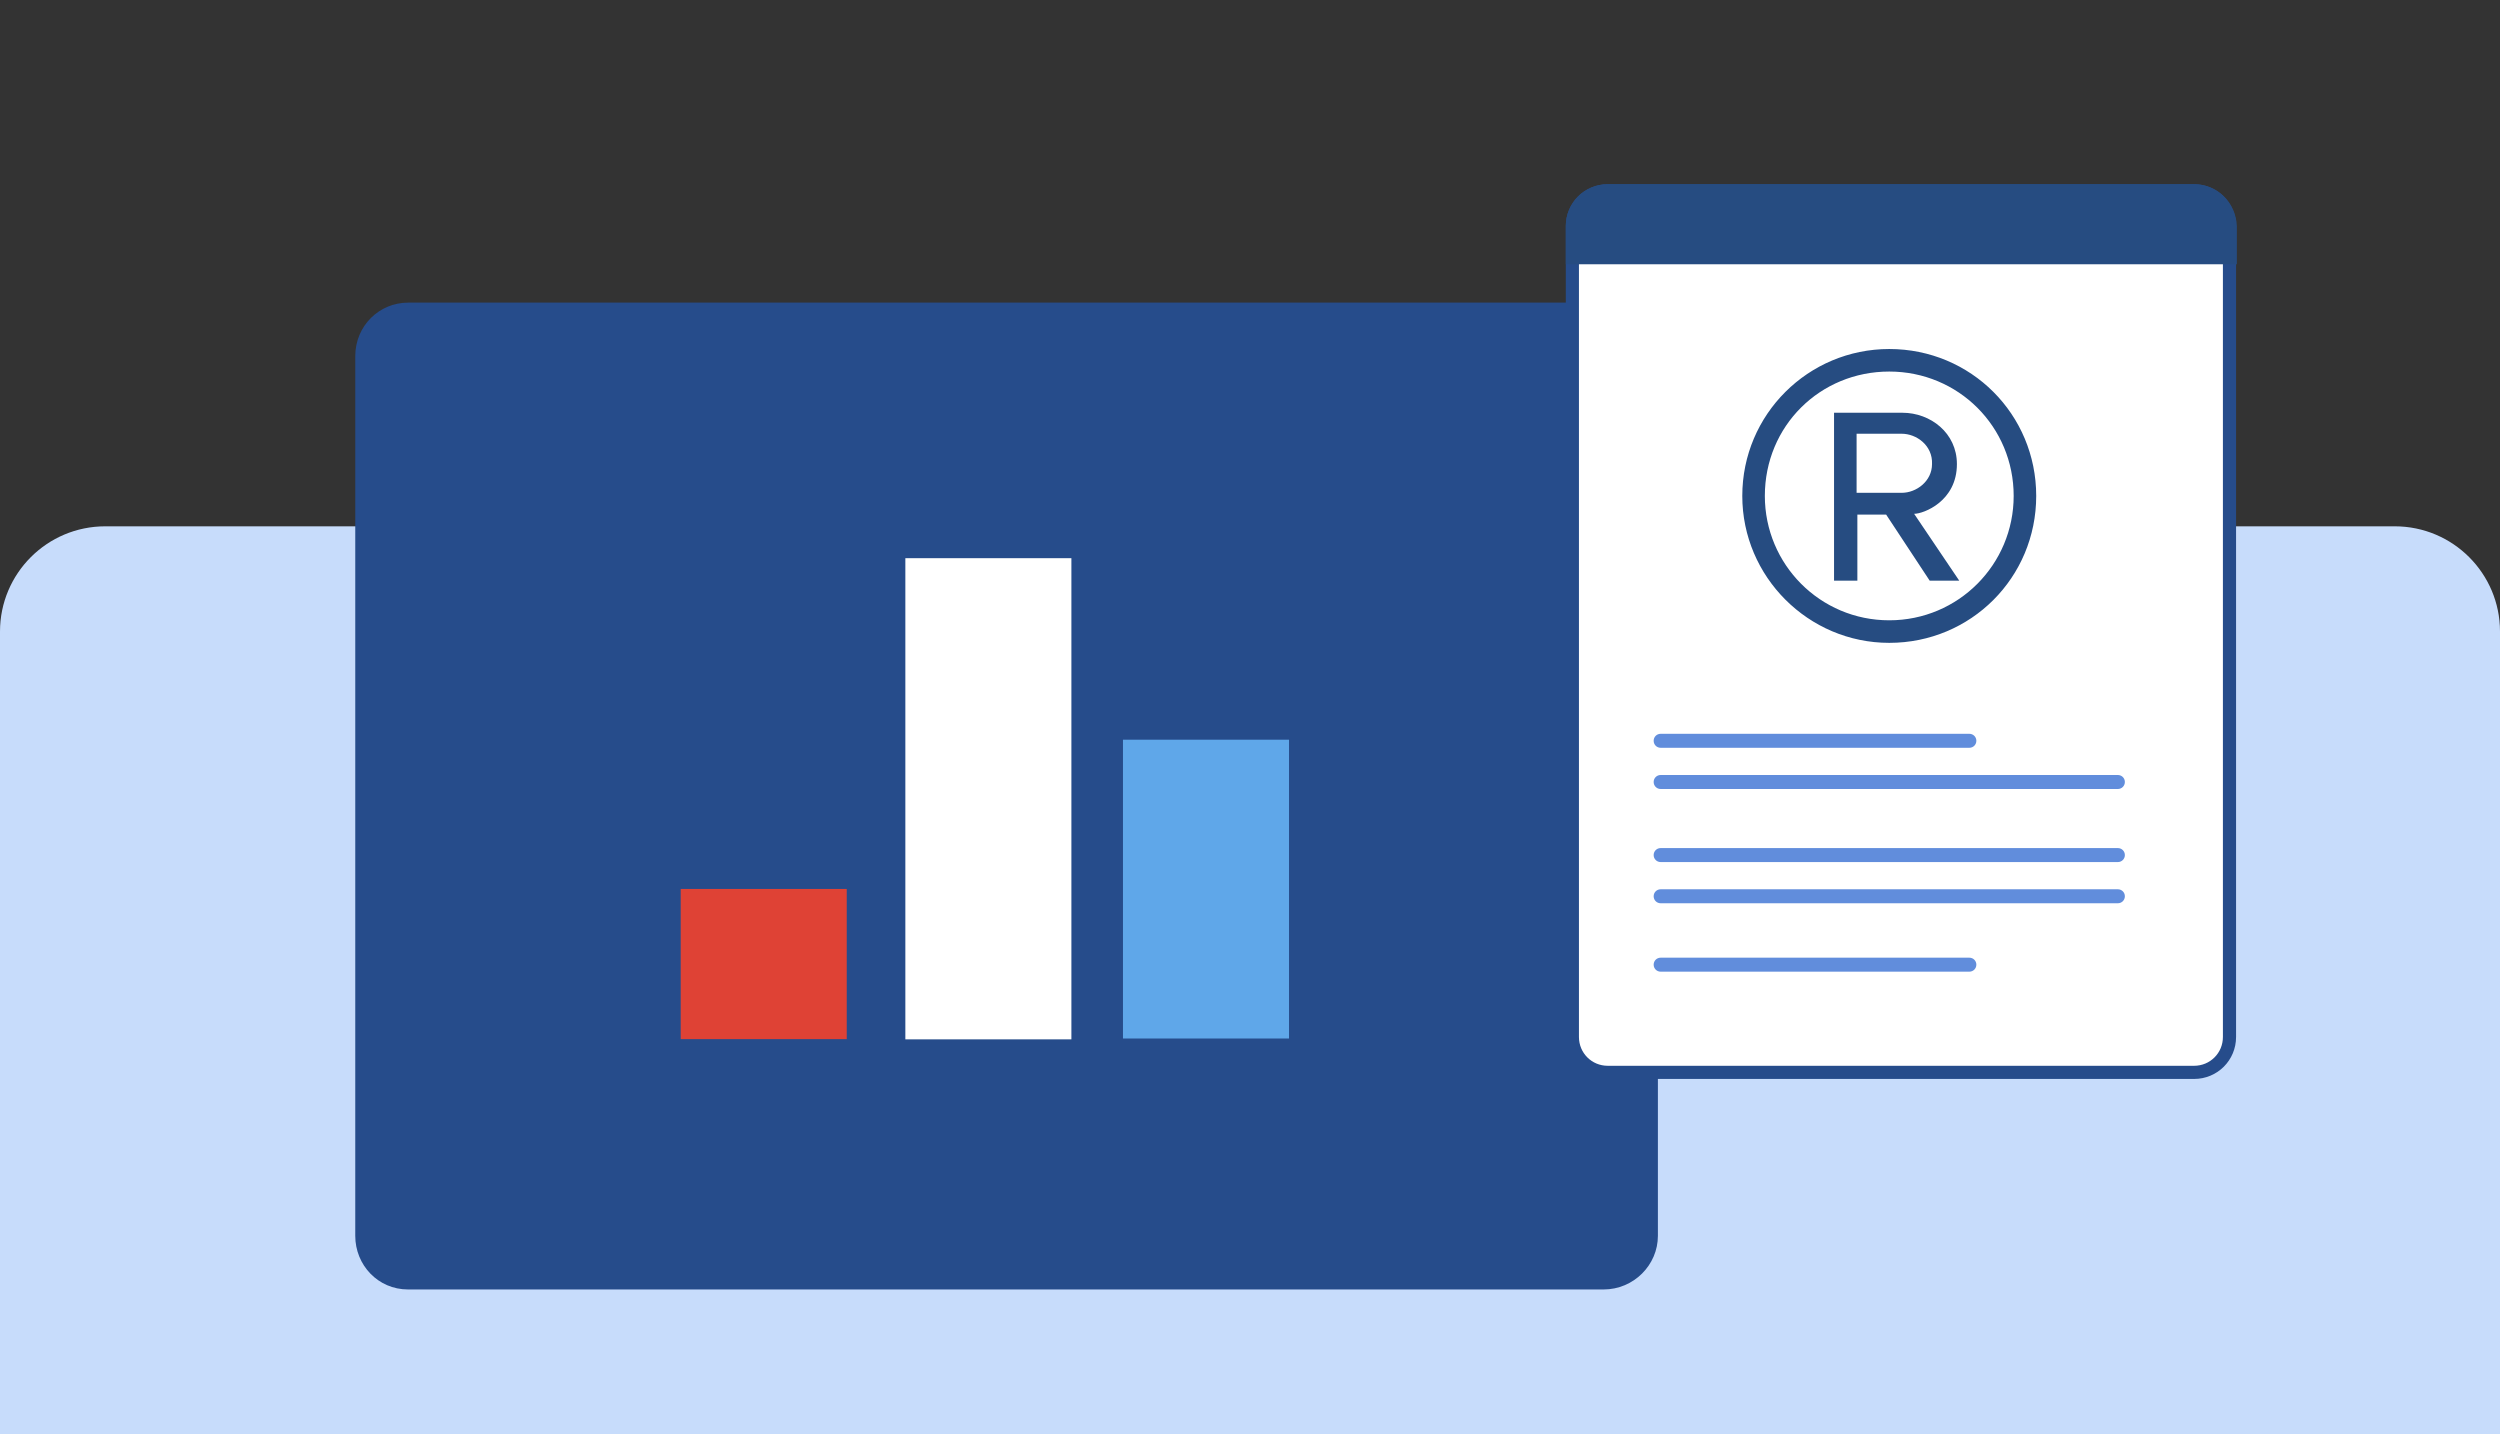 <svg width="190" height="109" viewBox="0 0 190 109" fill="none" xmlns="http://www.w3.org/2000/svg">
<rect x="0" y="0" width="190" height="109" fill="#333333" stroke="none"/>
<path d="M0 48C0 43.582 3.582 40 8 40H182C186.418 40 190 43.582 190 48V109H0V48Z" fill="#C7DCFB"/>
<path d="M121.87 98H31.015C28.721 98 27 96.137 27 93.924V27.076C27 24.747 28.835 23 31.015 23H121.985C124.279 23 126 24.863 126 27.076V93.924C126 96.137 124.165 98 121.87 98Z" fill="#264C8B"/>
<path d="M85.346 78.926L97.965 78.926L97.965 56.217L85.346 56.217L85.346 78.926Z" fill="#5FA7E9"/>
<path d="M51.733 78.974L64.352 78.974L64.352 67.561L51.733 67.561L51.733 78.974Z" fill="#DF4235"/>
<path d="M68.807 78.991L81.426 78.991L81.426 42.422L68.807 42.422L68.807 78.991Z" fill="white"/>
<path d="M166.75 81.5H122.191C120.694 81.5 119.5 80.306 119.5 78.81V17.19C119.5 15.694 120.694 14.5 122.191 14.5H166.75C168.247 14.5 169.441 15.694 169.441 17.19V78.81C169.441 80.306 168.247 81.5 166.75 81.5Z" fill="white" stroke="#264C8B"/>
<path d="M143.583 48.857C137.437 48.857 132.414 43.835 132.414 37.691C132.414 31.487 137.437 26.525 143.583 26.525C149.788 26.525 154.752 31.487 154.752 37.691C154.752 43.894 149.788 48.857 143.583 48.857ZM143.583 28.238C138.324 28.238 134.128 32.374 134.128 37.691C134.128 42.89 138.324 47.143 143.583 47.143C148.843 47.143 153.039 42.89 153.039 37.691C153.039 32.433 148.843 28.238 143.583 28.238ZM146.656 44.13L143.347 39.109H141.16V44.13H139.387V31.369H144.588C146.715 31.369 148.725 32.905 148.725 35.269C148.725 38.104 146.183 39.05 145.474 39.05L148.902 44.13H146.656ZM144.529 32.964H141.101V37.454H144.529C145.652 37.454 146.834 36.568 146.834 35.269C146.893 33.851 145.652 32.964 144.529 32.964Z" fill="#264C81"/>
<path d="M149.671 56.832H126.21C125.914 56.832 125.678 56.596 125.678 56.3C125.678 56.005 125.914 55.769 126.21 55.769H149.671C149.966 55.769 150.203 56.005 150.203 56.3C150.203 56.596 149.966 56.832 149.671 56.832Z" fill="#618DDC"/>
<path d="M149.671 73.847H126.21C125.914 73.847 125.678 73.611 125.678 73.315C125.678 73.02 125.914 72.784 126.21 72.784H149.671C149.966 72.784 150.203 73.02 150.203 73.315C150.203 73.611 149.966 73.847 149.671 73.847Z" fill="#618DDC"/>
<path d="M160.958 59.964H126.21C125.914 59.964 125.678 59.727 125.678 59.432C125.678 59.136 125.914 58.9 126.21 58.9H160.958C161.254 58.9 161.49 59.136 161.49 59.432C161.49 59.727 161.254 59.964 160.958 59.964Z" fill="#618DDC"/>
<path d="M160.958 65.517H126.21C125.914 65.517 125.678 65.281 125.678 64.985C125.678 64.69 125.914 64.454 126.21 64.454H160.958C161.254 64.454 161.49 64.69 161.49 64.985C161.49 65.281 161.254 65.517 160.958 65.517Z" fill="#618DDC"/>
<path d="M160.958 68.648H126.21C125.914 68.648 125.678 68.412 125.678 68.116C125.678 67.821 125.914 67.585 126.21 67.585H160.958C161.254 67.585 161.49 67.821 161.49 68.116C161.49 68.412 161.254 68.648 160.958 68.648Z" fill="#618DDC"/>
<path d="M166.75 14H122.191C120.418 14 119 15.418 119 17.19V20.085H170V17.19C169.941 15.418 168.523 14 166.75 14Z" fill="#264C81"/>
</svg>

